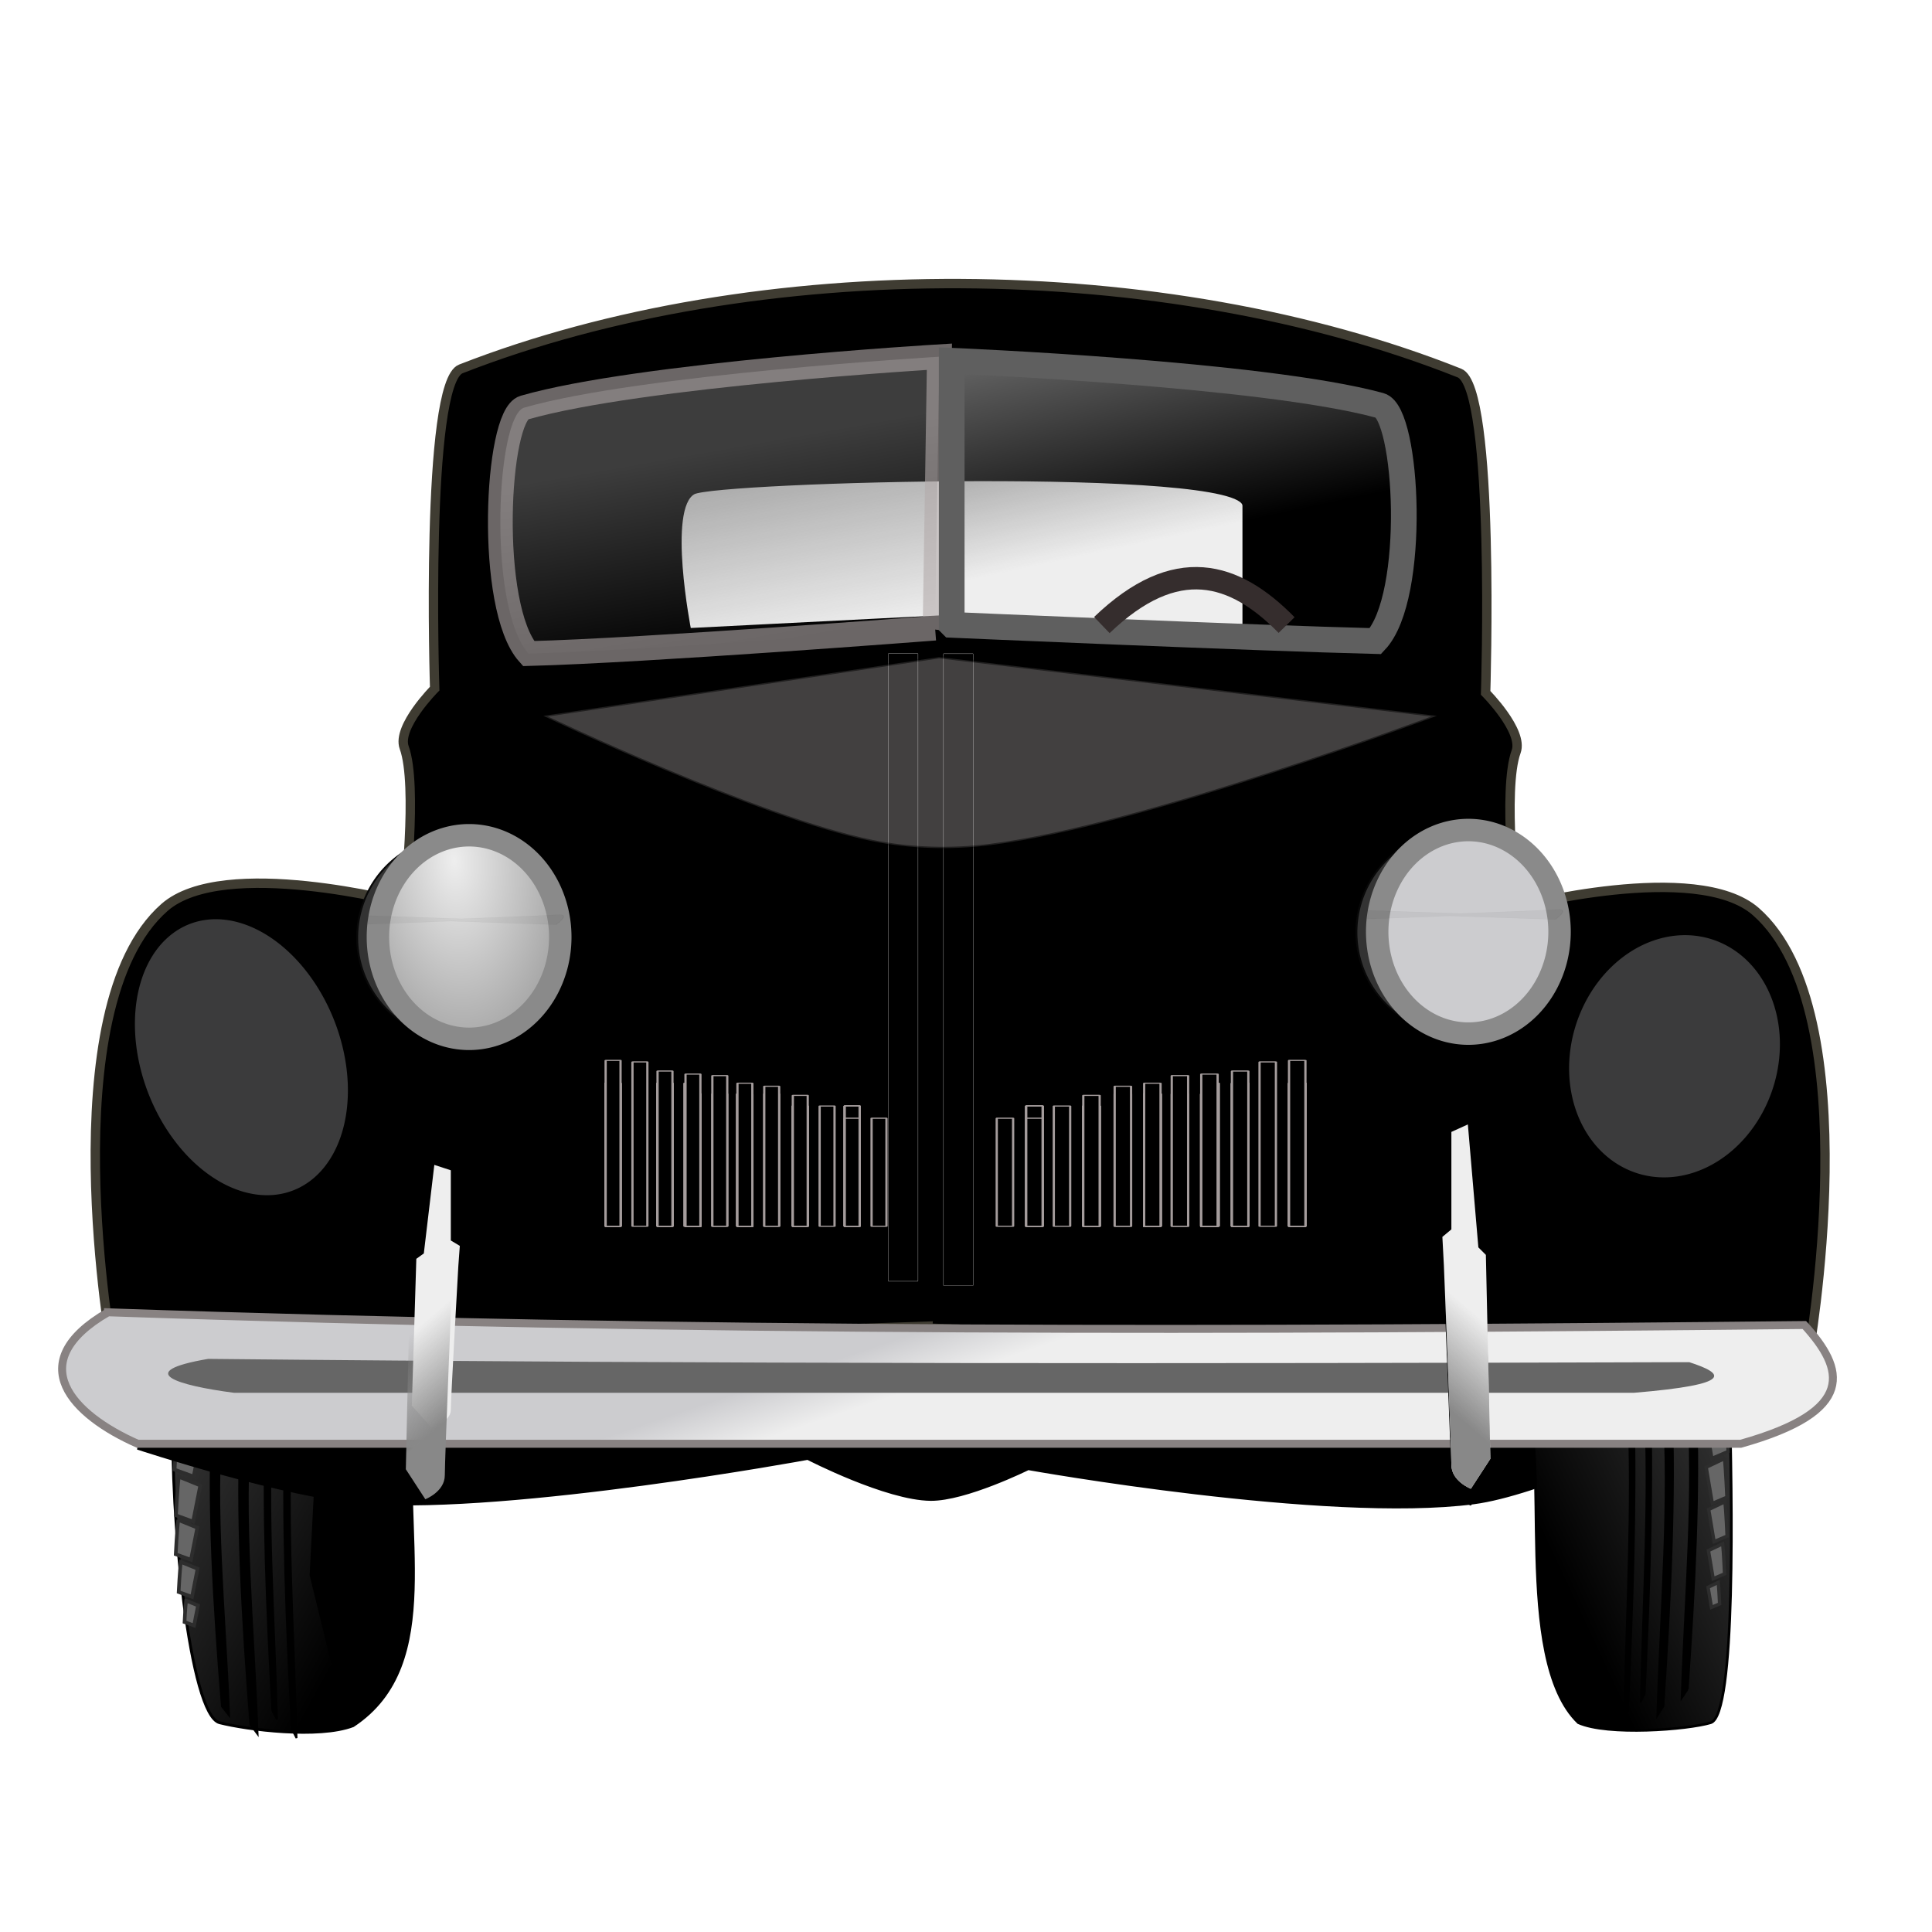 <svg xmlns="http://www.w3.org/2000/svg" xmlns:xlink="http://www.w3.org/1999/xlink" viewBox="0 0 170 170"><defs><linearGradient id="m" y2="583.35" gradientUnits="userSpaceOnUse" x2="229.82" gradientTransform="matrix(.25 0 0 .25 25.919 857.77)" y1="565.74" x1="223.91"><stop offset="0" stop-color="#cccccf"/><stop offset="1" stop-color="#eee"/></linearGradient><linearGradient id="c"><stop offset="0"/><stop offset="1" stop-color="#333"/></linearGradient><linearGradient id="a"><stop offset="0" stop-color="#eee"/><stop offset="1" stop-color="#aaa"/></linearGradient><linearGradient id="k" y2="327.4" gradientUnits="userSpaceOnUse" x2="141.81" gradientTransform="matrix(.258 0 0 .24 22.236 860.48)" y1="249.28" x1="123.9"><stop offset="0" stop-color="#666"/><stop offset="1" stop-color="#666" stop-opacity="0"/></linearGradient><linearGradient id="j" y2="328.9" gradientUnits="userSpaceOnUse" x2="148.56" gradientTransform="matrix(.255 0 0 .25 25.56 857.78)" y1="258.24" x1="135.84"><stop offset="0" stop-color="#666"/><stop offset="1" stop-color="#666" stop-opacity="0"/></linearGradient><linearGradient id="l" y2="568.62" xlink:href="#c" gradientUnits="userSpaceOnUse" x2="653.79" gradientTransform="matrix(-.213 0 0 .25 291.71 866.25)" y1="610.11" x1="729.35"/><linearGradient id="d" y2="568.62" xlink:href="#c" gradientUnits="userSpaceOnUse" x2="653.79" gradientTransform="matrix(.25 0 0 .25 -148.37 867.93)" y1="610.11" x1="729.35"/><linearGradient id="p" y2="549.25" xlink:href="#b" gradientUnits="userSpaceOnUse" x2="49.718" gradientTransform="matrix(-.25 0 0 .25 141.46 860.01)" y1="573.2" x1="70.157"/><linearGradient id="b"><stop offset="0" stop-color="#888"/><stop offset="1" stop-color="#888" stop-opacity="0"/></linearGradient><linearGradient id="q" y2="549.25" xlink:href="#b" gradientUnits="userSpaceOnUse" x2="49.718" gradientTransform="matrix(.25 0 0 .25 25.392 860.94)" y1="573.2" x1="70.157"/><filter id="i" color-interpolation-filters="sRGB"><feGaussianBlur stdDeviation=".313"/></filter><filter id="o" height="1.027" width="1.206" color-interpolation-filters="sRGB" y="-.014" x="-.103"><feGaussianBlur stdDeviation=".726"/></filter><filter id="e" color-interpolation-filters="sRGB"><feGaussianBlur stdDeviation=".903"/></filter><filter id="g" height="1.704" width="1.785" color-interpolation-filters="sRGB" y="-.352" x="-.393"><feGaussianBlur stdDeviation="10.503"/></filter><filter id="f" height="1.498" width="1.105" color-interpolation-filters="sRGB" y="-.249" x="-.052"><feGaussianBlur stdDeviation="6.867"/></filter><filter id="n" height="2.118" width="1.024" color-interpolation-filters="sRGB" y="-.559" x="-.012"><feGaussianBlur stdDeviation="2.78"/></filter><radialGradient id="h" xlink:href="#a" gradientUnits="userSpaceOnUse" cy="395.36" cx="601.56" gradientTransform="matrix(.161 1.945 -1.111 .092 943.94 -813.69)" r="32.393"/></defs><g transform="translate(0 -882.36)"><path d="M141.14 1005.5c.113.528.675 13.863.675 13.863l-2.7 12.939-5.177-27.198 7.202.396z" stroke="#000" stroke-width=".231"/><path d="M40.552 914.82c-3.17 1.24-2.304 28.135-2.304 28.135s-3.346 3.363-2.682 5.185c1.214 3.333 0 13.695 0 13.695s-15.89-4.196-21.092.372c-10.088 8.859-4.6 39.241-4.6 39.241l71.77-2.395-.009.17 77.463 2.597s5.488-30.39-4.6-39.249c-5.202-4.568-21.092-.364-21.092-.364s-1.214-10.37 0-13.703c.664-1.822-2.682-5.177-2.682-5.177s.859-26.883-2.304-28.142c-25.941-10.325-61.832-10.544-87.868-.365z" stroke="#3f3c32" stroke-width=".825"/><path d="M15.232 1006.5c-.282 9.368 1.473 26.777 4.09 27.443 2.419.616 8.725 1.415 11.742.264 8.243-5.436 4.07-17.434 5.41-27.047l-21.242-.66z" stroke="#000" stroke-width=".25" fill="url(#d)"/><path d="M15.644 1007.9c-.14.975-.28 3.776-.28 3.776l1.676.61.699-3.533-2.095-.853zM15.735 1012.3c-.126.877-.251 3.399-.251 3.399l1.508.548.628-3.18-1.885-.767zM15.686 1016.1c-.112.78-.223 3.021-.223 3.021l1.34.487.559-2.826-1.676-.682zM15.916 1019.8c-.098.682-.196 2.643-.196 2.643l1.174.427.488-2.473-1.466-.597zM16.377 1023.2c-.07.487-.14 1.888-.14 1.888l.838.305.35-1.767-1.048-.426z" stroke="#2d2d2d" stroke-width=".318" fill="#666"/><path d="M19.544 1032.5c-.725-8.865-1.252-17.554-.852-25.422h.852c-.742 8.043.242 17.163.597 26.178l-.597-.755z" stroke="#000" stroke-width=".196"/><path d="M22.051 1034.1c-.723-9.31-1.249-18.436-.85-26.699h.85c-.74 8.447.241 18.025.595 27.492l-.595-.793z" stroke="#000" stroke-width=".201"/><path d="M23.966 1032.9c-.497-8.876-.859-17.576-.584-25.454h.584c-.509 8.053.166 17.184.41 26.21l-.41-.756z" stroke="#000" stroke-width=".163"/><path d="M25.685 1034.5c-.496-9.321-.856-18.459-.583-26.732h.583c-.507 8.458.165 18.047.408 27.526l-.408-.794z" stroke="#000" stroke-width=".166"/><path d="M28.162 1007.1c-.132.528-.792 13.854-.792 13.854l3.167 12.93 5.145-12.138.924-15.041-8.444.396z" stroke="#000" stroke-width=".25"/><path d="M638.88 419.45a32.093 35.825 0 11-64.187 0 32.093 35.825 0 1164.187 0z" transform="matrix(.279 0 0 .25 -128.91 860)" stroke-linejoin="round" fill-rule="evenodd" stroke="#080808" stroke-linecap="round" stroke-width=".6" fill="#333"/><path d="M81.542 937.64l.373-23.883s-25.345 2.602-35.825 4.478c-1.92 1.76-3.195 17.581.373 21.644 10.15-.28 35.08-2.24 35.08-2.24zM85.628 938.01v-24.257s26.092 2.229 36.571 4.105c1.92 1.76 3.195 17.581-.373 21.644-10.15-.27-36.198-1.493-36.198-1.493z" stroke="#000" stroke-width=".25"/><path d="M49.3 964.813a8.023 8.956 0 11-16.047 0 8.023 8.956 0 1116.047 0z" fill-rule="evenodd" fill="#cccccf"/><g transform="matrix(.25 0 0 .127 26.394 919.74)" filter="url(#e)" stroke="#a49c9c" stroke-width=".8" stroke-linejoin="round" fill-rule="evenodd" stroke-linecap="round"><rect ry=".059" height="99.122" width="5.245" y="456.17" x="107.59"/><rect ry=".059" height="99.122" width="5.245" y="456.17" x="107.59"/><rect ry=".059" height="99.122" width="5.245" y="456.17" x="107.59"/><rect ry=".059" height="99.122" width="5.245" y="456.17" x="107.59"/><rect ry=".069" height="114.94" width="5.245" y="440.35" x="107.59"/><rect ry=".068" height="113.88" width="5.245" y="441.41" x="117.03"/><rect ry=".059" height="99.122" width="5.245" y="456.17" x="125.86"/><rect ry=".059" height="99.122" width="5.245" y="456.17" x="125.86"/><rect ry=".059" height="99.122" width="5.245" y="456.17" x="125.86"/><rect ry=".059" height="99.122" width="5.245" y="456.17" x="125.86"/><rect ry=".064" height="107.56" width="5.245" y="447.73" x="125.86"/><rect ry=".059" height="99.122" width="5.245" y="456.17" x="135.31"/><rect ry=".055" height="91.74" width="5.245" y="463.55" x="135.7"/><rect ry=".055" height="91.74" width="5.245" y="463.55" x="135.7"/><rect ry=".055" height="91.74" width="5.245" y="463.55" x="135.7"/><rect ry=".055" height="91.74" width="5.245" y="463.55" x="135.7"/><rect ry=".055" height="91.74" width="5.245" y="463.55" x="135.7"/><rect ry=".055" height="91.74" width="5.245" y="463.55" x="145.15"/><rect ry=".055" height="91.74" width="5.245" y="463.55" x="153.98"/><rect ry=".055" height="91.74" width="5.245" y="463.55" x="153.98"/><rect ry=".055" height="91.74" width="5.245" y="463.55" x="153.98"/><rect ry=".055" height="91.74" width="5.245" y="463.55" x="153.98"/><rect ry=".055" height="91.74" width="5.245" y="463.55" x="153.98"/><rect ry=".055" height="91.74" width="5.245" y="463.55" x="163.42"/><rect ry=".055" height="91.74" width="5.245" y="463.55" x="135.7"/><rect ry=".055" height="91.74" width="5.245" y="463.55" x="135.7"/><rect ry=".055" height="91.74" width="5.245" y="463.55" x="135.7"/><rect ry=".055" height="91.74" width="5.245" y="463.55" x="135.7"/><rect ry=".063" height="105.45" width="5.245" y="449.84" x="135.7"/><rect ry=".062" height="104.39" width="5.245" y="450.9" x="145.15"/><rect ry=".055" height="91.74" width="5.245" y="463.55" x="153.98"/><rect ry=".055" height="91.74" width="5.245" y="463.55" x="153.98"/><rect ry=".055" height="91.74" width="5.245" y="463.55" x="153.98"/><rect ry=".055" height="91.74" width="5.245" y="463.55" x="153.98"/><rect ry=".059" height="99.122" width="5.245" y="456.17" x="153.98"/><rect ry=".058" height="97.013" width="5.245" y="458.28" x="163.42"/><rect ry=".05" height="83.304" width="5.245" y="471.99" x="173.47"/><rect ry=".05" height="83.304" width="5.245" y="471.99" x="173.47"/><rect ry=".05" height="83.304" width="5.245" y="471.99" x="173.47"/><rect ry=".05" height="83.304" width="5.245" y="471.99" x="173.47"/><rect ry=".054" height="90.686" width="5.245" y="464.6" x="173.47"/><rect ry=".05" height="83.304" width="5.245" y="471.99" x="182.91"/><rect ry=".05" height="83.304" width="5.245" y="471.99" x="191.74"/><rect ry=".05" height="83.304" width="5.245" y="471.99" x="191.74"/><rect ry=".05" height="83.304" width="5.245" y="471.99" x="191.74"/><rect ry=".05" height="83.304" width="5.245" y="471.99" x="191.74"/><rect ry=".045" height="74.868" width="5.245" y="480.42" x="191.74"/><rect ry=".045" height="74.868" width="5.245" y="480.42" x="201.19"/><rect ry=".059" transform="scale(-1 1)" height="99.122" width="5.766" y="456.17" x="-353.89"/><rect ry=".059" transform="scale(-1 1)" height="99.122" width="5.766" y="456.17" x="-353.89"/><rect ry=".059" transform="scale(-1 1)" height="99.122" width="5.766" y="456.17" x="-353.89"/><rect ry=".059" transform="scale(-1 1)" height="99.122" width="5.766" y="456.17" x="-353.89"/><rect ry=".069" transform="scale(-1 1)" height="114.94" width="5.766" y="440.35" x="-353.89"/><rect ry=".068" transform="scale(-1 1)" height="113.88" width="5.766" y="441.41" x="-343.51"/><rect ry=".059" transform="scale(-1 1)" height="99.122" width="5.766" y="456.17" x="-333.8"/><rect ry=".059" transform="scale(-1 1)" height="99.122" width="5.766" y="456.17" x="-333.8"/><rect ry=".059" transform="scale(-1 1)" height="99.122" width="5.766" y="456.17" x="-333.8"/><rect ry=".059" transform="scale(-1 1)" height="99.122" width="5.766" y="456.17" x="-333.8"/><rect ry=".064" transform="scale(-1 1)" height="107.56" width="5.766" y="447.73" x="-333.8"/><rect ry=".059" transform="scale(-1 1)" height="99.122" width="5.766" y="456.17" x="-323.42"/><rect ry=".055" transform="scale(-1 1)" height="91.74" width="5.766" y="463.55" x="-322.99"/><rect ry=".055" transform="scale(-1 1)" height="91.74" width="5.766" y="463.55" x="-322.99"/><rect ry=".055" transform="scale(-1 1)" height="91.74" width="5.766" y="463.55" x="-322.99"/><rect ry=".055" transform="scale(-1 1)" height="91.74" width="5.766" y="463.55" x="-322.99"/><rect ry=".055" transform="scale(-1 1)" height="91.74" width="5.766" y="463.55" x="-322.99"/><rect ry=".055" transform="scale(-1 1)" height="91.74" width="5.766" y="463.55" x="-312.61"/><rect ry=".055" transform="scale(-1 1)" height="91.74" width="5.766" y="463.55" x="-302.9"/><rect ry=".055" transform="scale(-1 1)" height="91.74" width="5.766" y="463.55" x="-302.9"/><rect ry=".055" transform="scale(-1 1)" height="91.74" width="5.766" y="463.55" x="-302.9"/><rect ry=".055" transform="scale(-1 1)" height="91.74" width="5.766" y="463.55" x="-302.9"/><rect ry=".055" transform="scale(-1 1)" height="91.74" width="5.766" y="463.55" x="-302.9"/><rect ry=".055" transform="scale(-1 1)" height="91.74" width="5.766" y="463.55" x="-292.52"/><rect ry=".055" transform="scale(-1 1)" height="91.74" width="5.766" y="463.55" x="-322.99"/><rect ry=".055" transform="scale(-1 1)" height="91.74" width="5.766" y="463.55" x="-322.99"/><rect ry=".055" transform="scale(-1 1)" height="91.74" width="5.766" y="463.55" x="-322.99"/><rect ry=".055" transform="scale(-1 1)" height="91.74" width="5.766" y="463.55" x="-322.99"/><rect ry=".063" transform="scale(-1 1)" height="105.45" width="5.766" y="449.84" x="-322.99"/><rect ry=".062" transform="scale(-1 1)" height="104.39" width="5.766" y="450.9" x="-312.61"/><rect ry=".055" transform="scale(-1 1)" height="91.74" width="5.766" y="463.55" x="-302.9"/><rect ry=".055" transform="scale(-1 1)" height="91.74" width="5.766" y="463.55" x="-302.9"/><rect ry=".055" transform="scale(-1 1)" height="91.74" width="5.766" y="463.55" x="-302.9"/><rect ry=".055" transform="scale(-1 1)" height="91.74" width="5.766" y="463.55" x="-302.9"/><rect ry=".059" transform="scale(-1 1)" height="99.122" width="5.766" y="456.17" x="-302.9"/><rect ry=".058" transform="scale(-1 1)" height="97.013" width="5.766" y="458.28" x="-292.52"/><rect ry=".05" transform="scale(-1 1)" height="83.304" width="5.766" y="471.99" x="-281.47"/><rect ry=".05" transform="scale(-1 1)" height="83.304" width="5.766" y="471.99" x="-281.47"/><rect ry=".05" transform="scale(-1 1)" height="83.304" width="5.766" y="471.99" x="-281.47"/><rect ry=".05" transform="scale(-1 1)" height="83.304" width="5.766" y="471.99" x="-281.47"/><rect ry=".054" transform="scale(-1 1)" height="90.686" width="5.766" y="464.6" x="-281.47"/><rect ry=".05" transform="scale(-1 1)" height="83.304" width="5.766" y="471.99" x="-271.09"/><rect ry=".05" transform="scale(-1 1)" height="83.304" width="5.766" y="471.99" x="-261.39"/><rect ry=".05" transform="scale(-1 1)" height="83.304" width="5.766" y="471.99" x="-261.39"/><rect ry=".05" transform="scale(-1 1)" height="83.304" width="5.766" y="471.99" x="-261.39"/><rect ry=".05" transform="scale(-1 1)" height="83.304" width="5.766" y="471.99" x="-261.39"/><rect ry=".045" transform="scale(-1 1)" height="74.868" width="5.766" y="480.42" x="-261.39"/><rect ry=".045" transform="scale(-1 1)" height="74.868" width="5.766" y="480.42" x="-251.01"/></g><path d="M60.654 937.78s-2.1-10.708.373-12.071c1.963-1.083 48.454-2.41 48.454 1.15v11.496L83.39 936.63l-22.736 1.15z" stroke="#000" stroke-width=".31" fill="#eee"/><rect ry=".014" height="55.23" width="2.612" y="939.87" x="78.164" stroke-linejoin="round" fill-rule="evenodd" stroke="#cecccc" stroke-linecap="round" stroke-width=".025"/><rect ry=".014" height="55.598" width="2.607" y="939.88" x="83.018" stroke-linejoin="round" fill-rule="evenodd" stroke="#cecccc" stroke-linecap="round" stroke-width=".025"/><path transform="matrix(.25 0 0 .25 25.919 857.77)" d="M87.597 350.32l139.28-20.685 175.13 20.685s-103.07 38.748-157.21 45.507c-13.691 1.71-27.844 1.344-41.37-1.379-40.5-8.16-115.83-44.13-115.83-44.13z" opacity=".511" filter="url(#f)" stroke="#000" stroke-width=".924" fill="#fff7f7"/><path d="M638.88 419.45a32.093 35.825 0 11-64.187 0 32.093 35.825 0 1164.187 0z" transform="matrix(.292 .091 0 .329 -155.94 782.17)" opacity=".537" fill-rule="evenodd" filter="url(#g)" fill="#cccccf"/><path d="M638.88 419.45a32.093 35.825 0 11-64.187 0 32.093 35.825 0 1164.187 0z" transform="matrix(.289 -.033 0 .296 -28.019 871.17)" opacity=".537" fill-rule="evenodd" filter="url(#g)" fill="#cccccf"/><path d="M638.88 419.45a32.093 35.825 0 11-64.187 0 32.093 35.825 0 1164.187 0z" transform="matrix(.25 0 0 .25 -110.42 859.95)" stroke-linejoin="round" fill-rule="evenodd" stroke="#8a8a8a" stroke-linecap="round" stroke-width="7.9" fill="url(#h)"/><path transform="matrix(.251 0 0 .069 27.992 934.04)" d="M17.633 418.72v10.89l28.731-4.012 37.048 4.585s5.293-13.756.756-12.61c-4.536 1.147-34.024 5.159-34.024 5.159l-32.51-4.02z" opacity=".211" filter="url(#i)" stroke="#000" stroke-width=".441"/><path d="M638.88 419.45a32.093 35.825 0 11-64.187 0 32.093 35.825 0 1164.187 0z" transform="matrix(.279 0 0 .25 -40.985 859.54)" stroke-linejoin="round" fill-rule="evenodd" stroke="#080808" stroke-linecap="round" stroke-width=".6" fill="#333"/><path d="M137.228 964.352a8.023 8.956 0 11-16.047 0 8.023 8.956 0 1116.047 0z" fill-rule="evenodd" fill="#cccccf"/><path d="M638.88 419.45a32.093 35.825 0 11-64.187 0 32.093 35.825 0 1164.187 0z" transform="matrix(.25 0 0 .25 -22.492 859.49)" stroke-linejoin="round" fill-rule="evenodd" stroke="#8a8a8a" stroke-linecap="round" stroke-width="7.9" fill="url(#h)"/><path d="M17.633 418.72v10.89l28.731-4.012 37.048 4.585s5.293-13.756.756-12.61c-4.536 1.147-34.024 5.159-34.024 5.159l-32.51-4.02z" transform="matrix(.251 0 0 .069 115.92 933.58)" opacity=".211" filter="url(#i)" stroke="#000" stroke-width=".441"/><path d="M82.28 937.63l.38-23.881s-26.355 1.552-36.531 4.478c-2.47.71-3.259 17.579.38 21.642 10.35-.27 35.771-2.24 35.771-2.24z" opacity=".6" stroke="#b2aaaa" stroke-width="2.178" fill="url(#j)"/><path d="M83.742 937.34v-23.238s27.351 1.118 37.673 3.933c2.451.668 3.292 16.843-.384 20.736-10.456-.259-37.288-1.43-37.288-1.43z" stroke="#5f5f5f" stroke-width="2.261" fill="url(#k)"/><path d="M12.099 1009.8l133.62-.902s-10.276 4.959-16.05 5.712c-12.954 1.69-39.191-3.006-39.191-3.006s-5.512 2.73-8.585 2.705c-3.904-.03-10.824-3.607-10.824-3.607s-25.822 4.767-38.818 3.908c-6.983-.462-20.155-4.81-20.155-4.81z" stroke="#000" stroke-width=".224"/><path d="M152.17 1004.9c.24 9.374.591 28.378-1.641 29.045-2.064.616-9.072 1.153-11.645 0-5.854-5.635-2.316-24.047-4.832-28.648l18.118-.397z" stroke="#000" stroke-width=".231" fill="url(#l)"/><path d="M151.82 1006.3c.12.975.238 3.779.238 3.779l-1.429.61-.596-3.536 1.787-.853zM151.74 1010.7c.107.878.214 3.401.214 3.401l-1.286.549-.536-3.182 1.608-.768zM151.78 1014.5c.095.78.19 3.023.19 3.023l-1.143.488-.476-2.828 1.429-.683zM151.58 1018.2c.083.683.167 2.645.167 2.645l-1 .427-.418-2.475 1.251-.597zM151.19 1021.6c.06.488.12 1.89.12 1.89l-.716.304-.297-1.767.893-.427z" stroke="#2d2d2d" stroke-width=".294" fill="#666"/><path d="M148.49 1031c.618-8.87 1.068-17.566.727-25.44h-.727c.633 8.049-.206 17.174-.509 26.195l.509-.756z" stroke="#000" stroke-width=".181"/><path d="M146.35 1032.5c.616-9.316 1.065-18.449.725-26.717h-.725c.63 8.453-.206 18.037-.507 27.511l.507-.794z" stroke="#000" stroke-width=".186"/><path d="M144.72 1031.4c.424-8.882.733-17.588.498-25.471h-.498c.434 8.059-.141 17.195-.349 26.227l.349-.756z" stroke="#000" stroke-width=".15"/><path d="M143.25 1032.9c.423-9.328.73-18.471.497-26.75h-.497c.433 8.464-.141 18.059-.348 27.545l.348-.795z" stroke="#000" stroke-width=".154"/><path d="M9.5 997.83c51.543 1.769 99.302 1.64 149.27 1.12 3.522 3.867 4.668 7.566-5.598 10.449H12.112c-5.726-2.522-10.236-7.143-2.612-11.568z" stroke="#888282" stroke-width=".7" fill="url(#m)"/><path transform="matrix(.25 0 0 .25 25.919 857.77)" d="M-30.41 576.64c180.01 1.826 346.79 1.693 521.29 1.156 12.303 3.992 16.305 7.81-19.549 10.786h-492.62c-19.995-2.604-35.747-7.373-9.123-11.942z" filter="url(#n)" fill="#666"/><path transform="matrix(-.25 0 0 .25 232.14 857.77)" d="M411.92 500.06l-3.694 43.276-2.64 2.639-1.582 71.774 6.86 10.555s6.861-2.639 6.861-8.444c0-5.806 2.639-70.191 2.639-70.191l.528-10.027-3.167-2.639v-34.304l-5.805-2.639z" filter="url(#o)"/><path d="M129.16 981.3l.924 10.819.66.66.395 17.944-1.715 2.638s-1.715-.66-1.715-2.11c0-1.452-.66-17.549-.66-17.549l-.132-2.506.792-.66v-8.576l1.451-.66z" fill="#eee"/><path d="M129.16 981.3l.924 10.819.66.66.395 17.944-1.715 2.638s-1.715-.66-1.715-2.11c0-1.452-.66-17.549-.66-17.549l-.132-2.506.792-.66v-8.576l1.451-.66z" fill="url(#p)"/><path d="M38.217 984.86l-.924 7.791-.66.476-.395 12.922 1.715 1.9s1.715-.475 1.715-1.52.66-12.637.66-12.637l.132-1.806-.792-.475v-6.176l-1.451-.475z" fill="#eee"/><path d="M37.689 982.22l-.924 10.819-.66.66-.395 17.944 1.715 2.638s1.715-.66 1.715-2.11.66-17.549.66-17.549l.132-2.506-.792-.66v-8.576l-1.451-.66z" fill="url(#q)"/><path d="M96.954 937.36c6.525-6.26 11.664-4.677 16.256 0" stroke="#352d2d" stroke-width="1.97" fill="none"/></g></svg>